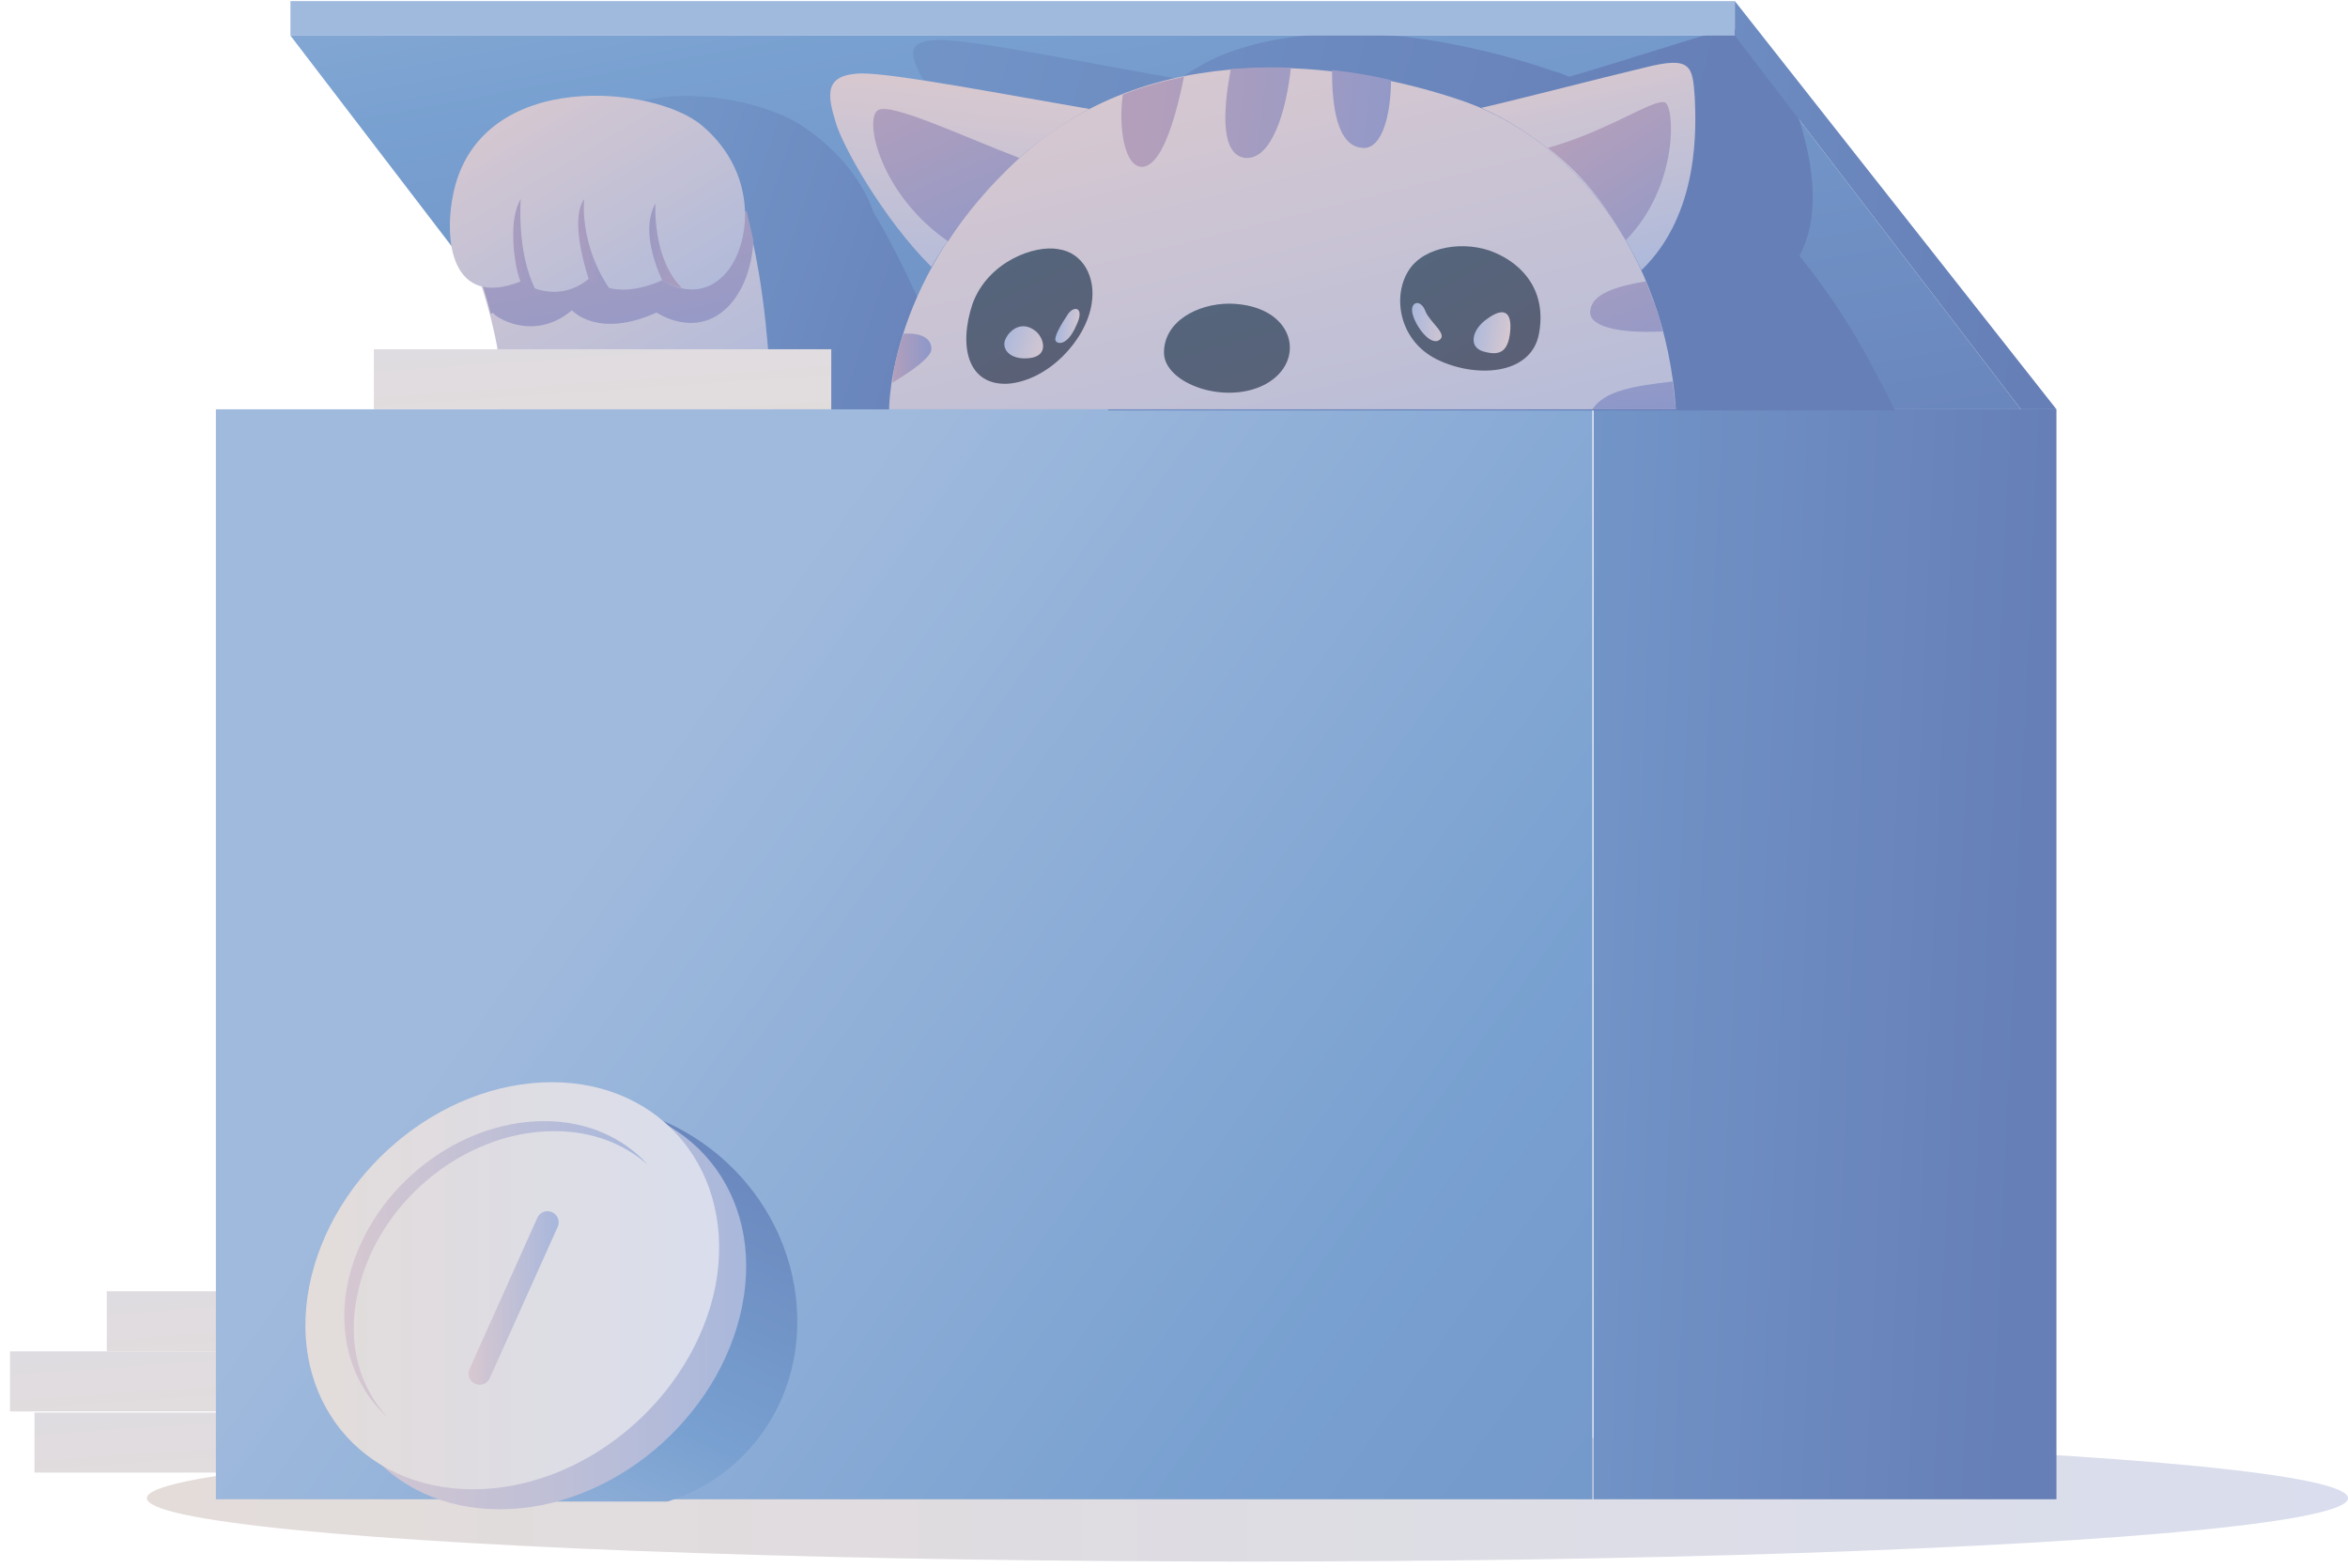 <?xml version="1.0" encoding="UTF-8"?>
<svg width="232px" height="155px" viewBox="0 0 232 155" version="1.1" xmlns="http://www.w3.org/2000/svg" xmlns:xlink="http://www.w3.org/1999/xlink">
    <!-- Generator: sketchtool 50.2 (55047) - http://www.bohemiancoding.com/sketch -->
    <title>2759F5B4-33C9-44E7-B672-C68A8AEE31DD</title>
    <desc>Created with sketchtool.</desc>
    <defs>
        <linearGradient x1="-0.034%" y1="50.404%" x2="100.002%" y2="50.404%" id="linearGradient-1">
            <stop stop-color="#E3DCD9" offset="0%"></stop>
            <stop stop-color="#D9DDED" offset="100%"></stop>
        </linearGradient>
        <linearGradient x1="116.892%" y1="177.346%" x2="-118.687%" y2="-273.837%" id="linearGradient-2">
            <stop stop-color="#E3DCD9" offset="0%"></stop>
            <stop stop-color="#D9DDED" offset="100%"></stop>
        </linearGradient>
        <linearGradient x1="-50.75%" y1="49.381%" x2="49.25%" y2="49.381%" id="linearGradient-3">
            <stop stop-color="#B39FBB" offset="0.124%"></stop>
            <stop stop-color="#999AC5" offset="69.85%"></stop>
            <stop stop-color="#8D98C9" offset="100%"></stop>
        </linearGradient>
        <linearGradient x1="-54.32%" y1="49.381%" x2="45.68%" y2="49.381%" id="linearGradient-4">
            <stop stop-color="#B39FBB" offset="0.124%"></stop>
            <stop stop-color="#999AC5" offset="69.85%"></stop>
            <stop stop-color="#8D98C9" offset="100%"></stop>
        </linearGradient>
        <linearGradient x1="-47.9%" y1="49.381%" x2="52.1%" y2="49.381%" id="linearGradient-5">
            <stop stop-color="#B39FBB" offset="0.124%"></stop>
            <stop stop-color="#999AC5" offset="69.85%"></stop>
            <stop stop-color="#8D98C9" offset="100%"></stop>
        </linearGradient>
        <linearGradient x1="-51.47%" y1="49.381%" x2="48.53%" y2="49.381%" id="linearGradient-6">
            <stop stop-color="#B39FBB" offset="0.124%"></stop>
            <stop stop-color="#999AC5" offset="69.85%"></stop>
            <stop stop-color="#8D98C9" offset="100%"></stop>
        </linearGradient>
        <linearGradient x1="-45.04%" y1="49.381%" x2="54.96%" y2="49.381%" id="linearGradient-7">
            <stop stop-color="#B39FBB" offset="0.124%"></stop>
            <stop stop-color="#999AC5" offset="69.85%"></stop>
            <stop stop-color="#8D98C9" offset="100%"></stop>
        </linearGradient>
        <linearGradient x1="-48.62%" y1="49.381%" x2="51.38%" y2="49.381%" id="linearGradient-8">
            <stop stop-color="#B39FBB" offset="0.124%"></stop>
            <stop stop-color="#999AC5" offset="69.85%"></stop>
            <stop stop-color="#8D98C9" offset="100%"></stop>
        </linearGradient>
        <linearGradient x1="-52.19%" y1="49.381%" x2="47.81%" y2="49.381%" id="linearGradient-9">
            <stop stop-color="#B39FBB" offset="0.124%"></stop>
            <stop stop-color="#999AC5" offset="69.85%"></stop>
            <stop stop-color="#8D98C9" offset="100%"></stop>
        </linearGradient>
        <linearGradient x1="-45.77%" y1="49.381%" x2="54.23%" y2="49.381%" id="linearGradient-10">
            <stop stop-color="#B39FBB" offset="0.124%"></stop>
            <stop stop-color="#999AC5" offset="69.85%"></stop>
            <stop stop-color="#8D98C9" offset="100%"></stop>
        </linearGradient>
        <linearGradient x1="-49.34%" y1="49.381%" x2="50.66%" y2="49.381%" id="linearGradient-11">
            <stop stop-color="#B39FBB" offset="0.124%"></stop>
            <stop stop-color="#999AC5" offset="69.85%"></stop>
            <stop stop-color="#8D98C9" offset="100%"></stop>
        </linearGradient>
        <linearGradient x1="-52.92%" y1="49.381%" x2="47.08%" y2="49.381%" id="linearGradient-12">
            <stop stop-color="#B39FBB" offset="0.124%"></stop>
            <stop stop-color="#999AC5" offset="69.85%"></stop>
            <stop stop-color="#8D98C9" offset="100%"></stop>
        </linearGradient>
        <linearGradient x1="116.805%" y1="178.939%" x2="-118.774%" y2="-272.244%" id="linearGradient-13">
            <stop stop-color="#E3DCD9" offset="0%"></stop>
            <stop stop-color="#D9DDED" offset="100%"></stop>
        </linearGradient>
        <linearGradient x1="-54.34%" y1="50.047%" x2="45.66%" y2="50.047%" id="linearGradient-14">
            <stop stop-color="#B39FBB" offset="0.124%"></stop>
            <stop stop-color="#999AC5" offset="69.85%"></stop>
            <stop stop-color="#8D98C9" offset="100%"></stop>
        </linearGradient>
        <linearGradient x1="-47.91%" y1="50.047%" x2="52.09%" y2="50.047%" id="linearGradient-15">
            <stop stop-color="#B39FBB" offset="0.124%"></stop>
            <stop stop-color="#999AC5" offset="69.85%"></stop>
            <stop stop-color="#8D98C9" offset="100%"></stop>
        </linearGradient>
        <linearGradient x1="-51.49%" y1="50.047%" x2="48.51%" y2="50.047%" id="linearGradient-16">
            <stop stop-color="#B39FBB" offset="0.124%"></stop>
            <stop stop-color="#999AC5" offset="69.85%"></stop>
            <stop stop-color="#8D98C9" offset="100%"></stop>
        </linearGradient>
        <linearGradient x1="-45.06%" y1="50.047%" x2="54.94%" y2="50.047%" id="linearGradient-17">
            <stop stop-color="#B39FBB" offset="0.124%"></stop>
            <stop stop-color="#999AC5" offset="69.85%"></stop>
            <stop stop-color="#8D98C9" offset="100%"></stop>
        </linearGradient>
        <linearGradient x1="-48.64%" y1="50.047%" x2="51.36%" y2="50.047%" id="linearGradient-18">
            <stop stop-color="#B39FBB" offset="0.124%"></stop>
            <stop stop-color="#999AC5" offset="69.85%"></stop>
            <stop stop-color="#8D98C9" offset="100%"></stop>
        </linearGradient>
        <linearGradient x1="-52.21%" y1="50.047%" x2="47.79%" y2="50.047%" id="linearGradient-19">
            <stop stop-color="#B39FBB" offset="0.124%"></stop>
            <stop stop-color="#999AC5" offset="69.85%"></stop>
            <stop stop-color="#8D98C9" offset="100%"></stop>
        </linearGradient>
        <linearGradient x1="-45.78%" y1="50.047%" x2="54.22%" y2="50.047%" id="linearGradient-20">
            <stop stop-color="#B39FBB" offset="0.124%"></stop>
            <stop stop-color="#999AC5" offset="69.85%"></stop>
            <stop stop-color="#8D98C9" offset="100%"></stop>
        </linearGradient>
        <linearGradient x1="-49.36%" y1="50.047%" x2="50.64%" y2="50.047%" id="linearGradient-21">
            <stop stop-color="#B39FBB" offset="0.124%"></stop>
            <stop stop-color="#999AC5" offset="69.85%"></stop>
            <stop stop-color="#8D98C9" offset="100%"></stop>
        </linearGradient>
        <linearGradient x1="-52.93%" y1="50.047%" x2="47.07%" y2="50.047%" id="linearGradient-22">
            <stop stop-color="#B39FBB" offset="0.124%"></stop>
            <stop stop-color="#999AC5" offset="69.85%"></stop>
            <stop stop-color="#8D98C9" offset="100%"></stop>
        </linearGradient>
        <linearGradient x1="-46.51%" y1="50.047%" x2="53.49%" y2="50.047%" id="linearGradient-23">
            <stop stop-color="#B39FBB" offset="0.124%"></stop>
            <stop stop-color="#999AC5" offset="69.85%"></stop>
            <stop stop-color="#8D98C9" offset="100%"></stop>
        </linearGradient>
        <linearGradient x1="116.864%" y1="178.68%" x2="-118.715%" y2="-272.506%" id="linearGradient-24">
            <stop stop-color="#E3DCD9" offset="0%"></stop>
            <stop stop-color="#D9DDED" offset="100%"></stop>
        </linearGradient>
        <linearGradient x1="-51.91%" y1="50.715%" x2="48.09%" y2="50.715%" id="linearGradient-25">
            <stop stop-color="#B39FBB" offset="0.124%"></stop>
            <stop stop-color="#999AC5" offset="69.85%"></stop>
            <stop stop-color="#8D98C9" offset="100%"></stop>
        </linearGradient>
        <linearGradient x1="-45.48%" y1="50.715%" x2="54.52%" y2="50.715%" id="linearGradient-26">
            <stop stop-color="#B39FBB" offset="0.124%"></stop>
            <stop stop-color="#999AC5" offset="69.85%"></stop>
            <stop stop-color="#8D98C9" offset="100%"></stop>
        </linearGradient>
        <linearGradient x1="-49.05%" y1="50.715%" x2="50.95%" y2="50.715%" id="linearGradient-27">
            <stop stop-color="#B39FBB" offset="0.124%"></stop>
            <stop stop-color="#999AC5" offset="69.85%"></stop>
            <stop stop-color="#8D98C9" offset="100%"></stop>
        </linearGradient>
        <linearGradient x1="-52.63%" y1="50.715%" x2="47.37%" y2="50.715%" id="linearGradient-28">
            <stop stop-color="#B39FBB" offset="0.124%"></stop>
            <stop stop-color="#999AC5" offset="69.85%"></stop>
            <stop stop-color="#8D98C9" offset="100%"></stop>
        </linearGradient>
        <linearGradient x1="-46.2%" y1="50.715%" x2="53.8%" y2="50.715%" id="linearGradient-29">
            <stop stop-color="#B39FBB" offset="0.124%"></stop>
            <stop stop-color="#999AC5" offset="69.85%"></stop>
            <stop stop-color="#8D98C9" offset="100%"></stop>
        </linearGradient>
        <linearGradient x1="-49.78%" y1="50.715%" x2="50.22%" y2="50.715%" id="linearGradient-30">
            <stop stop-color="#B39FBB" offset="0.124%"></stop>
            <stop stop-color="#999AC5" offset="69.85%"></stop>
            <stop stop-color="#8D98C9" offset="100%"></stop>
        </linearGradient>
        <linearGradient x1="-53.35%" y1="50.715%" x2="46.65%" y2="50.715%" id="linearGradient-31">
            <stop stop-color="#B39FBB" offset="0.124%"></stop>
            <stop stop-color="#999AC5" offset="69.85%"></stop>
            <stop stop-color="#8D98C9" offset="100%"></stop>
        </linearGradient>
        <linearGradient x1="-46.93%" y1="50.715%" x2="53.07%" y2="50.715%" id="linearGradient-32">
            <stop stop-color="#B39FBB" offset="0.124%"></stop>
            <stop stop-color="#999AC5" offset="69.85%"></stop>
            <stop stop-color="#8D98C9" offset="100%"></stop>
        </linearGradient>
        <linearGradient x1="-50.5%" y1="50.715%" x2="49.5%" y2="50.715%" id="linearGradient-33">
            <stop stop-color="#B39FBB" offset="0.124%"></stop>
            <stop stop-color="#999AC5" offset="69.85%"></stop>
            <stop stop-color="#8D98C9" offset="100%"></stop>
        </linearGradient>
        <linearGradient x1="-54.07%" y1="50.715%" x2="45.93%" y2="50.715%" id="linearGradient-34">
            <stop stop-color="#B39FBB" offset="0.124%"></stop>
            <stop stop-color="#999AC5" offset="69.85%"></stop>
            <stop stop-color="#8D98C9" offset="100%"></stop>
        </linearGradient>
        <linearGradient x1="185.457%" y1="128.429%" x2="28.385%" y2="37.394%" id="linearGradient-35">
            <stop stop-color="#667FB7" offset="0%"></stop>
            <stop stop-color="#78A0D0" offset="62.53%"></stop>
            <stop stop-color="#A0BADD" offset="100%"></stop>
        </linearGradient>
        <linearGradient x1="93.423%" y1="54.594%" x2="-146.778%" y2="28.937%" id="linearGradient-36">
            <stop stop-color="#667FB7" offset="0%"></stop>
            <stop stop-color="#78A0D0" offset="62.53%"></stop>
            <stop stop-color="#A0BADD" offset="100%"></stop>
        </linearGradient>
        <linearGradient x1="118.189%" y1="129.435%" x2="-40.781%" y2="-55.694%" id="linearGradient-37">
            <stop stop-color="#667FB7" offset="0%"></stop>
            <stop stop-color="#78A0D0" offset="62.53%"></stop>
            <stop stop-color="#A0BADD" offset="100%"></stop>
        </linearGradient>
        <linearGradient x1="116.788%" y1="74.1%" x2="-119.929%" y2="5.88%" id="linearGradient-38">
            <stop stop-color="#667FB7" offset="0%"></stop>
            <stop stop-color="#78A0D0" offset="62.53%"></stop>
            <stop stop-color="#A0BADD" offset="100%"></stop>
        </linearGradient>
        <linearGradient x1="78.939%" y1="52.963%" x2="-127.128%" y2="30.808%" id="linearGradient-39">
            <stop stop-color="#667FB7" offset="0%"></stop>
            <stop stop-color="#78A0D0" offset="62.53%"></stop>
            <stop stop-color="#A0BADD" offset="100%"></stop>
        </linearGradient>
        <linearGradient x1="120.469%" y1="1735.958%" x2="59.446%" y2="276.965%" id="linearGradient-40">
            <stop stop-color="#667FB7" offset="0%"></stop>
            <stop stop-color="#78A0D0" offset="62.53%"></stop>
            <stop stop-color="#A0BADD" offset="100%"></stop>
        </linearGradient>
        <linearGradient x1="95.444%" y1="59.099%" x2="-320.832%" y2="-15.345%" id="linearGradient-41">
            <stop stop-color="#667FB7" offset="0%"></stop>
            <stop stop-color="#78A0D0" offset="62.53%"></stop>
            <stop stop-color="#A0BADD" offset="100%"></stop>
        </linearGradient>
        <linearGradient x1="19.117%" y1="18.04%" x2="92.183%" y2="158.639%" id="linearGradient-42">
            <stop stop-color="#D7C8D0" offset="0%"></stop>
            <stop stop-color="#B9BDD8" offset="65.03%"></stop>
            <stop stop-color="#A7B7DC" offset="100%"></stop>
        </linearGradient>
        <linearGradient x1="21.068%" y1="6.61%" x2="78.114%" y2="91.453%" id="linearGradient-43">
            <stop stop-color="#54657C" offset="0%"></stop>
            <stop stop-color="#5B6076" offset="100%"></stop>
        </linearGradient>
        <linearGradient x1="30.793%" y1="9.176%" x2="68.585%" y2="92.805%" id="linearGradient-44">
            <stop stop-color="#54657C" offset="0%"></stop>
            <stop stop-color="#5B6076" offset="100%"></stop>
        </linearGradient>
        <linearGradient x1="29.196%" y1="-3.391%" x2="83.996%" y2="138.497%" id="linearGradient-45">
            <stop stop-color="#54657C" offset="0%"></stop>
            <stop stop-color="#5B6076" offset="100%"></stop>
        </linearGradient>
        <linearGradient x1="46.354%" y1="2.796%" x2="71.401%" y2="114.798%" id="linearGradient-46">
            <stop stop-color="#D7C8D0" offset="0%"></stop>
            <stop stop-color="#B9BDD8" offset="65.03%"></stop>
            <stop stop-color="#A7B7DC" offset="100%"></stop>
        </linearGradient>
        <linearGradient x1="50.988%" y1="8.49%" x2="34.233%" y2="137.798%" id="linearGradient-47">
            <stop stop-color="#D7C8D0" offset="0%"></stop>
            <stop stop-color="#B9BDD8" offset="65.03%"></stop>
            <stop stop-color="#A7B7DC" offset="100%"></stop>
        </linearGradient>
        <linearGradient x1="-301.298%" y1="-1.45%" x2="164.704%" y2="71.107%" id="linearGradient-48">
            <stop stop-color="#B39FBB" offset="0.124%"></stop>
            <stop stop-color="#999AC5" offset="69.85%"></stop>
            <stop stop-color="#8D98C9" offset="100%"></stop>
        </linearGradient>
        <linearGradient x1="-114.614%" y1="23.468%" x2="304.943%" y2="85.876%" id="linearGradient-49">
            <stop stop-color="#B39FBB" offset="0.124%"></stop>
            <stop stop-color="#999AC5" offset="69.85%"></stop>
            <stop stop-color="#8D98C9" offset="100%"></stop>
        </linearGradient>
        <linearGradient x1="36.688%" y1="45.047%" x2="475.357%" y2="107.809%" id="linearGradient-50">
            <stop stop-color="#B39FBB" offset="0.124%"></stop>
            <stop stop-color="#999AC5" offset="69.85%"></stop>
            <stop stop-color="#8D98C9" offset="100%"></stop>
        </linearGradient>
        <linearGradient x1="-1.949%" y1="49.843%" x2="99.331%" y2="49.843%" id="linearGradient-51">
            <stop stop-color="#B39FBB" offset="0.124%"></stop>
            <stop stop-color="#999AC5" offset="69.85%"></stop>
            <stop stop-color="#8D98C9" offset="100%"></stop>
        </linearGradient>
        <linearGradient x1="-69.28%" y1="-165.847%" x2="123.409%" y2="190.65%" id="linearGradient-52">
            <stop stop-color="#B39FBB" offset="0.124%"></stop>
            <stop stop-color="#999AC5" offset="69.85%"></stop>
            <stop stop-color="#8D98C9" offset="100%"></stop>
        </linearGradient>
        <linearGradient x1="-107.599%" y1="-556.516%" x2="59.476%" y2="89.992%" id="linearGradient-53">
            <stop stop-color="#B39FBB" offset="0.124%"></stop>
            <stop stop-color="#999AC5" offset="69.85%"></stop>
            <stop stop-color="#8D98C9" offset="100%"></stop>
        </linearGradient>
        <linearGradient x1="109.047%" y1="60.498%" x2="-7.045%" y2="39.985%" id="linearGradient-54">
            <stop stop-color="#D7C8D0" offset="0%"></stop>
            <stop stop-color="#B9BDD8" offset="65.03%"></stop>
            <stop stop-color="#A7B7DC" offset="100%"></stop>
        </linearGradient>
        <linearGradient x1="96.669%" y1="56.755%" x2="6.309%" y2="38.285%" id="linearGradient-55">
            <stop stop-color="#D7C8D0" offset="0%"></stop>
            <stop stop-color="#B9BDD8" offset="65.03%"></stop>
            <stop stop-color="#A7B7DC" offset="100%"></stop>
        </linearGradient>
        <linearGradient x1="88.737%" y1="56.555%" x2="15.823%" y2="44.759%" id="linearGradient-56">
            <stop stop-color="#D7C8D0" offset="0%"></stop>
            <stop stop-color="#B9BDD8" offset="65.03%"></stop>
            <stop stop-color="#A7B7DC" offset="100%"></stop>
        </linearGradient>
        <linearGradient x1="99.487%" y1="64.154%" x2="2.102%" y2="37.494%" id="linearGradient-57">
            <stop stop-color="#D7C8D0" offset="0%"></stop>
            <stop stop-color="#B9BDD8" offset="65.03%"></stop>
            <stop stop-color="#A7B7DC" offset="100%"></stop>
        </linearGradient>
        <linearGradient x1="41.15%" y1="6.899%" x2="108.408%" y2="116.681%" id="linearGradient-58">
            <stop stop-color="#B39FBB" offset="0.124%"></stop>
            <stop stop-color="#999AC5" offset="69.85%"></stop>
            <stop stop-color="#8D98C9" offset="100%"></stop>
        </linearGradient>
        <linearGradient x1="24.049%" y1="-20.067%" x2="95.066%" y2="123.602%" id="linearGradient-59">
            <stop stop-color="#B39FBB" offset="0.124%"></stop>
            <stop stop-color="#999AC5" offset="69.85%"></stop>
            <stop stop-color="#8D98C9" offset="100%"></stop>
        </linearGradient>
        <linearGradient x1="2.899%" y1="-7.843%" x2="110.869%" y2="115.157%" id="linearGradient-60">
            <stop stop-color="#D7C8D0" offset="0%"></stop>
            <stop stop-color="#B9BDD8" offset="65.03%"></stop>
            <stop stop-color="#A7B7DC" offset="100%"></stop>
        </linearGradient>
        <linearGradient x1="14.138%" y1="-43.908%" x2="92.168%" y2="127.038%" id="linearGradient-61">
            <stop stop-color="#B39FBB" offset="0.124%"></stop>
            <stop stop-color="#999AC5" offset="69.85%"></stop>
            <stop stop-color="#8D98C9" offset="100%"></stop>
        </linearGradient>
        <linearGradient x1="14.458%" y1="15.194%" x2="94.471%" y2="115.773%" id="linearGradient-62">
            <stop stop-color="#D7C8D0" offset="0%"></stop>
            <stop stop-color="#B9BDD8" offset="65.03%"></stop>
            <stop stop-color="#A7B7DC" offset="100%"></stop>
        </linearGradient>
        <linearGradient x1="-56.046%" y1="26.878%" x2="212.04%" y2="81.72%" id="linearGradient-63">
            <stop stop-color="#B39FBB" offset="0.124%"></stop>
            <stop stop-color="#999AC5" offset="69.85%"></stop>
            <stop stop-color="#8D98C9" offset="100%"></stop>
        </linearGradient>
        <linearGradient x1="-36.947%" y1="24.705%" x2="172.848%" y2="86.225%" id="linearGradient-64">
            <stop stop-color="#B39FBB" offset="0.124%"></stop>
            <stop stop-color="#999AC5" offset="69.85%"></stop>
            <stop stop-color="#8D98C9" offset="100%"></stop>
        </linearGradient>
        <linearGradient x1="154.267%" y1="60.278%" x2="-74.076%" y2="37.933%" id="linearGradient-65">
            <stop stop-color="#B39FBB" offset="0.124%"></stop>
            <stop stop-color="#999AC5" offset="69.85%"></stop>
            <stop stop-color="#8D98C9" offset="100%"></stop>
        </linearGradient>
        <linearGradient x1="116.791%" y1="177.231%" x2="-118.788%" y2="-273.952%" id="linearGradient-66">
            <stop stop-color="#E3DCD9" offset="0%"></stop>
            <stop stop-color="#D9DDED" offset="100%"></stop>
        </linearGradient>
        <linearGradient x1="-54.89%" y1="49.267%" x2="45.11%" y2="49.267%" id="linearGradient-67">
            <stop stop-color="#B39FBB" offset="0.124%"></stop>
            <stop stop-color="#999AC5" offset="69.85%"></stop>
            <stop stop-color="#8D98C9" offset="100%"></stop>
        </linearGradient>
        <linearGradient x1="-48.46%" y1="49.267%" x2="51.54%" y2="49.267%" id="linearGradient-68">
            <stop stop-color="#B39FBB" offset="0.124%"></stop>
            <stop stop-color="#999AC5" offset="69.85%"></stop>
            <stop stop-color="#8D98C9" offset="100%"></stop>
        </linearGradient>
        <linearGradient x1="-52.04%" y1="49.267%" x2="47.96%" y2="49.267%" id="linearGradient-69">
            <stop stop-color="#B39FBB" offset="0.124%"></stop>
            <stop stop-color="#999AC5" offset="69.85%"></stop>
            <stop stop-color="#8D98C9" offset="100%"></stop>
        </linearGradient>
        <linearGradient x1="-45.61%" y1="49.267%" x2="54.39%" y2="49.267%" id="linearGradient-70">
            <stop stop-color="#B39FBB" offset="0.124%"></stop>
            <stop stop-color="#999AC5" offset="69.85%"></stop>
            <stop stop-color="#8D98C9" offset="100%"></stop>
        </linearGradient>
        <linearGradient x1="-49.18%" y1="49.267%" x2="50.82%" y2="49.267%" id="linearGradient-71">
            <stop stop-color="#B39FBB" offset="0.124%"></stop>
            <stop stop-color="#999AC5" offset="69.85%"></stop>
            <stop stop-color="#8D98C9" offset="100%"></stop>
        </linearGradient>
        <linearGradient x1="-52.76%" y1="49.267%" x2="47.24%" y2="49.267%" id="linearGradient-72">
            <stop stop-color="#B39FBB" offset="0.124%"></stop>
            <stop stop-color="#999AC5" offset="69.85%"></stop>
            <stop stop-color="#8D98C9" offset="100%"></stop>
        </linearGradient>
        <linearGradient x1="-46.33%" y1="49.267%" x2="53.67%" y2="49.267%" id="linearGradient-73">
            <stop stop-color="#B39FBB" offset="0.124%"></stop>
            <stop stop-color="#999AC5" offset="69.85%"></stop>
            <stop stop-color="#8D98C9" offset="100%"></stop>
        </linearGradient>
        <linearGradient x1="-49.91%" y1="49.267%" x2="50.09%" y2="49.267%" id="linearGradient-74">
            <stop stop-color="#B39FBB" offset="0.124%"></stop>
            <stop stop-color="#999AC5" offset="69.85%"></stop>
            <stop stop-color="#8D98C9" offset="100%"></stop>
        </linearGradient>
        <linearGradient x1="-53.48%" y1="49.267%" x2="46.52%" y2="49.267%" id="linearGradient-75">
            <stop stop-color="#B39FBB" offset="0.124%"></stop>
            <stop stop-color="#999AC5" offset="69.85%"></stop>
            <stop stop-color="#8D98C9" offset="100%"></stop>
        </linearGradient>
        <linearGradient x1="-47.06%" y1="49.267%" x2="52.94%" y2="49.267%" id="linearGradient-76">
            <stop stop-color="#B39FBB" offset="0.124%"></stop>
            <stop stop-color="#999AC5" offset="69.85%"></stop>
            <stop stop-color="#8D98C9" offset="100%"></stop>
        </linearGradient>
        <linearGradient x1="81.231%" y1="-14.98%" x2="18.763%" y2="116.842%" id="linearGradient-77">
            <stop stop-color="#667FB7" offset="0%"></stop>
            <stop stop-color="#78A0D0" offset="62.53%"></stop>
            <stop stop-color="#A0BADD" offset="100%"></stop>
        </linearGradient>
        <linearGradient x1="-0.046%" y1="50.103%" x2="100.067%" y2="50.103%" id="linearGradient-78">
            <stop stop-color="#D7C8D0" offset="0%"></stop>
            <stop stop-color="#B9BDD8" offset="65.03%"></stop>
            <stop stop-color="#A7B7DC" offset="100%"></stop>
        </linearGradient>
        <linearGradient x1="0.691%" y1="50.021%" x2="99.04%" y2="50.021%" id="linearGradient-79">
            <stop stop-color="#E3DCD9" offset="0%"></stop>
            <stop stop-color="#D9DDED" offset="100%"></stop>
        </linearGradient>
        <linearGradient x1="-0.292%" y1="49.98%" x2="99.79%" y2="49.98%" id="linearGradient-80">
            <stop stop-color="#D7C8D0" offset="0%"></stop>
            <stop stop-color="#B9BDD8" offset="65.03%"></stop>
            <stop stop-color="#A7B7DC" offset="100%"></stop>
        </linearGradient>
        <linearGradient x1="-15.59%" y1="49.933%" x2="116.936%" y2="49.933%" id="linearGradient-81">
            <stop stop-color="#D7C8D0" offset="0%"></stop>
            <stop stop-color="#B9BDD8" offset="65.03%"></stop>
            <stop stop-color="#A7B7DC" offset="100%"></stop>
        </linearGradient>
    </defs>
    <g id="Careers" stroke="none" stroke-width="1" fill="none" fill-rule="evenodd">
        <g transform="translate(-1074, -2808)" id="Career-Cards">
            <g transform="translate(260, 1763)">
                <g id="401(k)-plan" transform="translate(814, 1045)">
                    <ellipse id="Oval" fill="url(#linearGradient-1)" fill-rule="nonzero" cx="123.257" cy="148.074" rx="108.743" ry="6.266"></ellipse>
                    <g id="Group" transform="translate(3.299, 139.61)">
                        <rect id="Rectangle-path" fill="url(#linearGradient-2)" fill-rule="nonzero" x="0.11" y="0" width="45.191" height="5.936"></rect>
                        <g transform="translate(3.299, 0)" id="Shape" stroke-width="1.1">
                            <path d="M0.33,0 L0.33,5.936" stroke="url(#linearGradient-3)"></path>
                            <path d="M4.618,0 L4.618,5.936" stroke="url(#linearGradient-4)"></path>
                            <path d="M8.796,0 L8.796,5.936" stroke="url(#linearGradient-5)"></path>
                            <path d="M13.084,0 L13.084,5.936" stroke="url(#linearGradient-6)"></path>
                            <path d="M17.263,0 L17.263,5.936" stroke="url(#linearGradient-7)"></path>
                            <path d="M21.551,0 L21.551,5.936" stroke="url(#linearGradient-8)"></path>
                            <path d="M25.839,0 L25.839,5.936" stroke="url(#linearGradient-9)"></path>
                            <path d="M30.017,0 L30.017,5.936" stroke="url(#linearGradient-10)"></path>
                            <path d="M34.305,0 L34.305,5.936" stroke="url(#linearGradient-11)"></path>
                            <path d="M38.593,0 L38.593,5.936" stroke="url(#linearGradient-12)"></path>
                        </g>
                    </g>
                    <g id="Group" transform="translate(0, 133.014)">
                        <rect id="Rectangle-path" fill="url(#linearGradient-13)" fill-rule="nonzero" x="0.99" y="0.55" width="45.191" height="5.936"></rect>
                        <g transform="translate(4.398, 0)" id="Shape" stroke-width="1.1">
                            <path d="M0.11,0.55 L0.11,6.596" stroke="url(#linearGradient-14)"></path>
                            <path d="M4.288,0.55 L4.288,6.596" stroke="url(#linearGradient-15)"></path>
                            <path d="M8.576,0.55 L8.576,6.596" stroke="url(#linearGradient-16)"></path>
                            <path d="M12.755,0.55 L12.755,6.596" stroke="url(#linearGradient-17)"></path>
                            <path d="M17.043,0.55 L17.043,6.596" stroke="url(#linearGradient-18)"></path>
                            <path d="M21.331,0.55 L21.331,6.596" stroke="url(#linearGradient-19)"></path>
                            <path d="M25.509,0.55 L25.509,6.596" stroke="url(#linearGradient-20)"></path>
                            <path d="M29.797,0.55 L29.797,6.596" stroke="url(#linearGradient-21)"></path>
                            <path d="M34.085,0.55 L34.085,6.596" stroke="url(#linearGradient-22)"></path>
                            <path d="M38.264,0.55 L38.264,6.596" stroke="url(#linearGradient-23)"></path>
                        </g>
                    </g>
                    <g id="Group" transform="translate(9.896, 127.518)">
                        <rect id="Rectangle-path" fill="url(#linearGradient-24)" fill-rule="nonzero" x="0.66" y="0.11" width="45.191" height="5.936"></rect>
                        <g transform="translate(3.299, 0)" id="Shape" stroke-width="1.1">
                            <path d="M0.88,0.11 L0.88,6.046" stroke="url(#linearGradient-25)"></path>
                            <path d="M5.058,0.11 L5.058,6.046" stroke="url(#linearGradient-26)"></path>
                            <path d="M9.346,0.11 L9.346,6.046" stroke="url(#linearGradient-27)"></path>
                            <path d="M13.634,0.11 L13.634,6.046" stroke="url(#linearGradient-28)"></path>
                            <path d="M17.812,0.11 L17.812,6.046" stroke="url(#linearGradient-29)"></path>
                            <path d="M22.1,0.11 L22.1,6.046" stroke="url(#linearGradient-30)"></path>
                            <path d="M26.389,0.11 L26.389,6.046" stroke="url(#linearGradient-31)"></path>
                            <path d="M30.567,0.11 L30.567,6.046" stroke="url(#linearGradient-32)"></path>
                            <path d="M34.855,0.11 L34.855,6.046" stroke="url(#linearGradient-33)"></path>
                            <path d="M39.143,0.11 L39.143,6.046" stroke="url(#linearGradient-34)"></path>
                        </g>
                    </g>
                    <rect id="Rectangle-path" fill="url(#linearGradient-35)" fill-rule="nonzero" x="21.331" y="40.454" width="136.011" height="107.73"></rect>
                    <rect id="Rectangle-path" fill="url(#linearGradient-36)" fill-rule="nonzero" x="157.452" y="40.454" width="45.74" height="107.73"></rect>
                    <polygon id="Shape" fill="url(#linearGradient-37)" fill-rule="nonzero" points="28.698 3.518 171.416 3.518 199.674 40.454 56.955 40.454"></polygon>
                    <path d="M95.109,40.454 C95.109,40.454 94.119,37.376 91.7,31.77 C88.622,24.624 86.313,20.996 86.313,20.996 C85.323,18.138 83.124,15.06 79.386,12.532 C73.448,8.465 55.856,6.706 56.845,18.798 C56.845,19.457 57.065,20.227 57.175,20.996 C57.175,20.996 57.175,20.996 57.175,20.996 C57.835,24.184 59.594,27.592 62.563,28.362 C62.673,28.582 62.783,28.801 63.003,29.021 C63.003,29.131 63.113,29.131 63.113,29.241 C63.333,29.571 63.443,29.791 63.663,30.121 C63.663,30.121 63.663,30.23 63.773,30.23 C63.992,30.56 64.212,30.89 64.322,31.22 C64.542,31.55 64.762,31.989 64.982,32.319 C68.061,37.926 68.171,40.454 68.171,40.454 L95.109,40.454 Z" id="Shape" fill="url(#linearGradient-38)" fill-rule="nonzero"></path>
                    <path d="M185.6,37.376 C184.171,34.518 182.521,31.77 180.762,29.241 C179.773,27.812 178.783,26.493 177.793,25.284 C177.793,25.284 177.793,25.284 177.793,25.284 C180.982,19.457 177.573,10.773 176.034,7.145 L171.306,2.748 C170.756,2.858 170.207,2.968 169.437,3.188 C165.699,4.287 158.552,6.596 155.033,7.585 C154.483,7.365 154.044,7.145 153.494,7.035 C149.426,5.606 144.258,4.287 138.87,3.628 C138.87,3.628 138.87,3.628 138.87,3.628 C137.551,3.518 136.121,3.408 134.802,3.298 C134.802,3.298 134.802,3.298 134.802,3.298 C133.812,3.298 132.823,3.298 131.833,3.298 C131.833,3.298 131.833,3.298 131.833,3.298 C130.844,3.298 129.854,3.408 128.864,3.518 C128.864,3.518 128.864,3.518 128.864,3.518 C126.885,3.738 125.016,4.067 123.147,4.617 C123.147,4.617 123.147,4.617 123.147,4.617 C120.728,5.277 118.529,6.376 116.55,7.805 C107.534,6.266 95.879,3.848 92.58,3.957 C88.952,4.067 90.051,6.046 92.14,9.344 C93.79,11.982 100.827,19.787 107.644,25.064 C107.314,27.702 107.424,30.121 107.644,32.319 C107.644,32.759 107.754,33.309 107.864,33.748 C107.864,33.858 107.864,33.858 107.864,33.968 C107.973,34.408 107.973,34.848 108.083,35.287 C108.083,35.287 108.083,35.397 108.083,35.397 C108.193,36.277 108.413,37.046 108.633,37.706 C109.073,39.465 109.513,40.564 109.513,40.564 L179.003,40.564 L187.249,40.564 C186.809,39.684 186.37,38.805 185.93,37.926 C185.71,37.596 185.6,37.486 185.6,37.376 Z" id="Shape" fill="url(#linearGradient-39)" fill-rule="nonzero"></path>
                    <rect id="Rectangle-path" fill="url(#linearGradient-40)" fill-rule="nonzero" x="28.698" y="0.11" width="142.718" height="3.408"></rect>
                    <polygon id="Shape" fill="url(#linearGradient-41)" fill-rule="nonzero" points="171.416 3.518 171.416 0.11 203.192 40.454 199.674 40.454"></polygon>
                    <g id="Group" transform="translate(81.365, 5.496)" fill-rule="nonzero">
                        <path d="M6.487,34.957 C6.487,34.957 6.377,21.326 20.121,9.454 C33.865,-2.418 53.327,0.989 63.553,4.617 C73.778,8.355 83.124,19.128 84.224,34.957 L6.487,34.957 Z" id="Shape" fill="url(#linearGradient-42)"></path>
                        <path d="M57.835,21.216 C56.186,23.745 56.845,28.142 60.584,30.011 C64.322,31.879 69.93,31.66 70.7,27.482 C71.469,23.305 69.16,20.667 66.301,19.457 C63.443,18.248 59.374,18.798 57.835,21.216 Z" id="Shape" fill="url(#linearGradient-43)"></path>
                        <path d="M26.499,24.514 C25.949,28.142 22.21,32.099 18.252,32.429 C14.294,32.649 13.304,28.801 14.734,24.514 C16.273,20.337 20.891,18.688 23.2,19.128 C25.619,19.457 26.938,21.876 26.499,24.514 Z" id="Shape" fill="url(#linearGradient-44)"></path>
                        <path d="M40.133,24.514 C36.944,24.514 33.645,26.273 33.645,29.351 C33.645,32.429 39.803,34.628 43.761,32.429 C47.829,30.121 46.51,24.624 40.133,24.514 Z" id="Shape" fill="url(#linearGradient-45)"></path>
                        <path d="M80.815,21.216 C86.643,15.61 86.203,6.926 86.093,4.177 C85.873,0.989 85.763,-3.33066907e-16 81.035,1.209 C76.857,2.199 68.83,4.287 64.982,5.167 C71.249,7.915 77.187,13.411 80.815,21.216 Z" id="Shape" fill="url(#linearGradient-46)"></path>
                        <path d="M20.121,9.454 C22.1,7.805 24.19,6.376 26.279,5.277 C17.922,3.848 7.147,1.759 3.738,1.759 C0.11,1.869 0.33,3.738 1.209,6.596 C1.869,8.904 5.827,16.05 10.665,20.887 C12.755,17.259 15.723,13.301 20.121,9.454 Z" id="Shape" fill="url(#linearGradient-47)"></path>
                        <path d="M53.217,9.124 C55.306,9.344 56.076,5.496 56.076,2.418 C54.207,1.979 52.337,1.649 50.248,1.429 C50.248,4.837 50.688,8.904 53.217,9.124 Z" id="Shape" fill="url(#linearGradient-48)"></path>
                        <path d="M41.672,10.113 C44.311,10.333 45.74,5.387 46.18,1.209 C44.201,1.099 42.222,1.209 40.243,1.319 C39.693,4.287 38.923,9.784 41.672,10.113 Z" id="Shape" fill="url(#linearGradient-49)"></path>
                        <path d="M31.556,10.993 C33.645,10.773 34.965,5.277 35.625,2.089 C33.536,2.528 31.556,3.078 29.577,3.848 C29.137,6.926 29.687,11.103 31.556,10.993 Z" id="Shape" fill="url(#linearGradient-50)"></path>
                        <path d="M10.665,29.021 C10.665,28.142 10.006,27.372 7.917,27.482 C7.257,29.351 6.927,31 6.817,32.319 C8.686,31.22 10.665,29.791 10.665,29.021 Z" id="Shape" fill="url(#linearGradient-51)"></path>
                        <path d="M81.255,22.316 C77.187,22.975 75.867,23.965 75.757,25.284 C75.647,26.713 78.286,27.482 82.904,27.262 C82.574,25.613 81.915,23.965 81.255,22.316 Z" id="Shape" fill="url(#linearGradient-52)"></path>
                        <path d="M84.224,34.957 C84.114,33.968 84.004,33.089 83.894,32.209 C80.155,32.649 77.187,33.089 75.977,34.957 L84.224,34.957 Z" id="Shape" fill="url(#linearGradient-53)"></path>
                        <path d="M58.165,25.284 C58.275,26.383 59.814,28.691 60.804,28.142 C61.793,27.592 59.924,26.383 59.484,25.284 C59.045,24.074 58.055,24.294 58.165,25.284 Z" id="Shape" fill="url(#linearGradient-54)"></path>
                        <path d="M65.532,26.053 C64.102,27.043 63.663,28.801 65.202,29.241 C66.741,29.681 67.621,29.351 67.841,27.372 C68.061,25.394 67.291,24.734 65.532,26.053 Z" id="Shape" fill="url(#linearGradient-55)"></path>
                        <path d="M24.19,25.504 C23.53,26.493 22.65,27.922 22.98,28.252 C23.31,28.582 24.19,28.472 24.959,26.713 C25.839,24.954 24.849,24.624 24.19,25.504 Z" id="Shape" fill="url(#linearGradient-56)"></path>
                        <path d="M21.001,27.262 C21.771,27.922 22.32,29.681 20.341,29.901 C18.362,30.121 17.482,28.911 18.032,27.922 C18.472,27.043 19.682,26.163 21.001,27.262 Z" id="Shape" fill="url(#linearGradient-57)"></path>
                        <path d="M79.276,18.248 C84.554,12.862 84.114,4.947 83.124,4.617 C81.915,4.287 77.736,7.365 71.579,9.124 C74.878,11.652 76.857,14.181 79.276,18.248 Z" id="Shape" fill="url(#linearGradient-58)"></path>
                        <path d="M19.352,10.113 C13.854,8.025 6.707,4.617 5.388,5.387 C3.958,6.266 5.608,13.741 12.315,18.358 C14.074,15.61 16.383,12.862 19.352,10.113 Z" id="Shape" fill="url(#linearGradient-59)"></path>
                    </g>
                    <g id="Group" transform="translate(43.981, 8.794)" fill-rule="nonzero">
                        <path d="M32.326,31.66 L5.388,31.66 C5.388,31.66 6.047,29.021 4.728,23.525 C3.189,16.819 0.55,12.312 0.55,12.312 L29.687,12.312 C29.687,12.312 30.897,15.94 31.666,23.085 C32.216,28.582 32.326,31.66 32.326,31.66 Z" id="Shape" fill="url(#linearGradient-60)"></path>
                        <path d="M12.535,21.876 C12.535,21.876 15.064,24.734 20.891,22.096 C20.891,22.096 24.739,24.734 27.928,21.546 C29.357,20.117 30.347,17.699 30.457,14.95 L29.797,12.092 L0.66,12.092 C0.66,12.092 2.969,16.16 4.508,22.206 C4.618,22.206 4.618,22.206 4.728,22.096 C4.618,22.316 8.576,25.174 12.535,21.876 Z" id="Shape" fill="url(#linearGradient-61)"></path>
                        <path d="M0.88,10.004 C-0.22,14.84 0.55,21.766 7.477,19.018 C7.477,19.018 10.885,21.546 14.294,18.688 C14.294,18.688 16.493,21.106 21.441,18.908 C21.441,18.908 24.739,21.216 27.488,18.468 C30.237,15.72 31.117,8.465 25.399,3.628 C20.781,-0.33 3.738,-2.089 0.88,10.004 Z" id="Shape" fill="url(#linearGradient-62)"></path>
                        <path d="M8.906,19.787 C7.037,16.05 7.477,10.883 7.477,10.883 C6.267,12.752 6.707,17.149 7.477,19.128 C7.477,19.018 8.027,19.457 8.906,19.787 Z" id="Shape" fill="url(#linearGradient-63)"></path>
                        <path d="M16.273,19.787 C13.194,15.28 13.744,10.883 13.744,10.883 C12.535,12.532 13.414,16.379 14.184,18.798 C14.294,18.798 14.954,19.457 16.273,19.787 Z" id="Shape" fill="url(#linearGradient-64)"></path>
                        <path d="M20.781,11.323 C19.462,13.631 20.561,16.929 21.441,18.908 C21.441,18.908 22.21,19.457 23.42,19.677 C20.451,16.819 20.781,11.323 20.781,11.323 Z" id="Shape" fill="url(#linearGradient-65)"></path>
                    </g>
                    <g id="Group" transform="translate(36.284, 34.078)">
                        <rect id="Rectangle-path" fill="url(#linearGradient-66)" fill-rule="nonzero" x="0.66" y="0.44" width="45.191" height="5.936"></rect>
                        <g transform="translate(3.299, 0)" id="Shape" stroke-width="1.1">
                            <path d="M0.88,0.44 L0.88,6.376" stroke="url(#linearGradient-67)"></path>
                            <path d="M5.058,0.44 L5.058,6.376" stroke="url(#linearGradient-68)"></path>
                            <path d="M9.346,0.44 L9.346,6.376" stroke="url(#linearGradient-69)"></path>
                            <path d="M13.524,0.44 L13.524,6.376" stroke="url(#linearGradient-70)"></path>
                            <path d="M17.812,0.44 L17.812,6.376" stroke="url(#linearGradient-71)"></path>
                            <path d="M22.1,0.44 L22.1,6.376" stroke="url(#linearGradient-72)"></path>
                            <path d="M26.279,0.44 L26.279,6.376" stroke="url(#linearGradient-73)"></path>
                            <path d="M30.567,0.44 L30.567,6.376" stroke="url(#linearGradient-74)"></path>
                            <path d="M34.855,0.44 L34.855,6.376" stroke="url(#linearGradient-75)"></path>
                            <path d="M39.033,0.44 L39.033,6.376" stroke="url(#linearGradient-76)"></path>
                        </g>
                    </g>
                    <path d="M57.175,109.05 C46.07,109.05 37.714,118.064 38.483,129.167 C39.143,138.181 45.63,145.876 53.987,148.404 L65.972,148.404 C73.998,145.876 79.386,138.181 78.726,129.167 C77.956,117.954 68.281,109.05 57.175,109.05 Z" id="Shape" fill="url(#linearGradient-77)" fill-rule="nonzero"></path>
                    <path d="M73.338,129.057 C71.139,140.16 60.474,149.174 49.369,149.174 C38.264,149.174 31.007,140.16 33.206,129.057 C35.405,117.954 46.07,108.94 57.175,108.94 C68.281,109.05 75.537,117.954 73.338,129.057 Z" id="Shape" fill="url(#linearGradient-78)" fill-rule="nonzero"></path>
                    <path d="M70.7,127.078 C68.5,138.181 57.835,147.195 46.73,147.195 C35.625,147.195 28.368,138.181 30.567,127.078 C32.766,115.975 43.431,106.961 54.536,106.961 C65.532,106.961 72.789,115.975 70.7,127.078 Z" id="Shape" fill="url(#linearGradient-79)" fill-rule="nonzero"></path>
                    <path d="M35.295,128.067 C37.054,119.053 45.74,111.798 54.756,111.798 C58.495,111.798 61.573,113.007 63.992,115.096 C61.573,112.457 58.055,110.809 53.767,110.809 C44.751,110.809 36.064,118.064 34.305,127.078 C33.316,132.355 34.965,137.082 38.264,140.05 C35.515,137.082 34.305,132.794 35.295,128.067 Z" id="Shape" fill="url(#linearGradient-80)" fill-rule="nonzero"></path>
                    <path d="M54.097,120.812 L47.39,135.762" id="Shape" stroke="url(#linearGradient-81)" stroke-width="2.2" stroke-linecap="round"></path>
                </g>
            </g>
        </g>
    </g>
</svg>